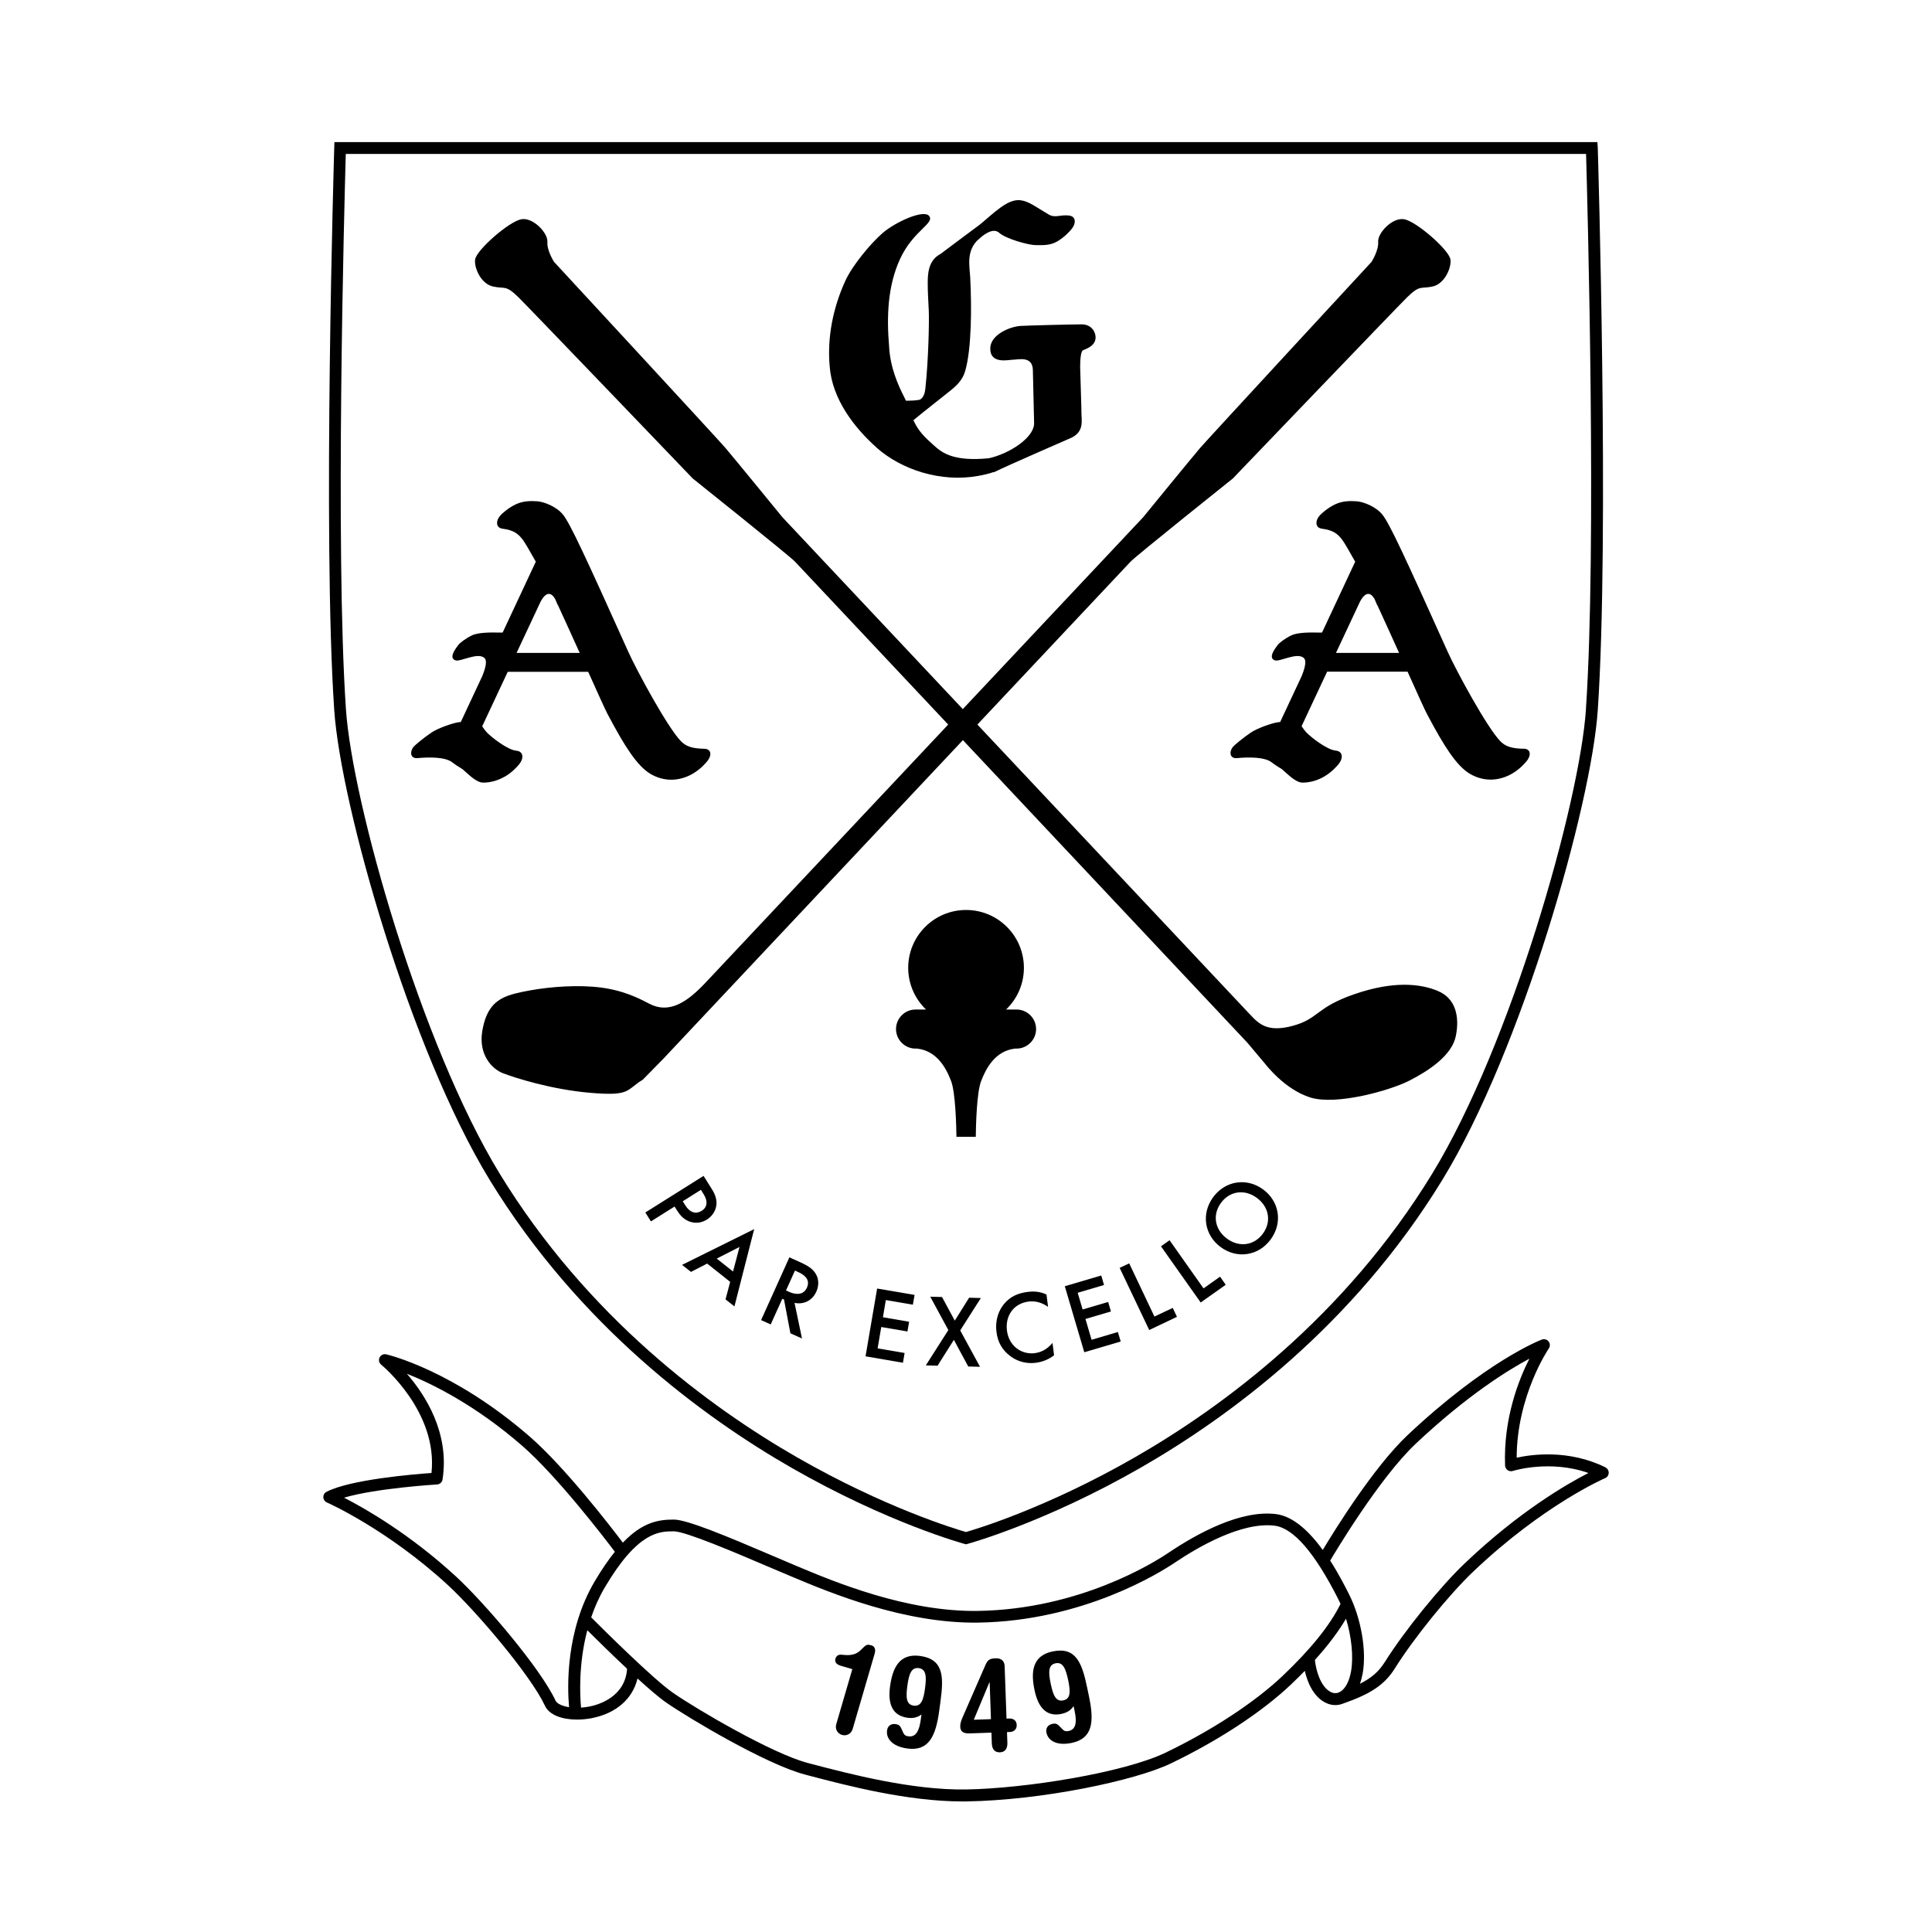<?xml version="1.0" encoding="UTF-8"?> <svg xmlns="http://www.w3.org/2000/svg" id="Layer_1" data-name="Layer 1" viewBox="0 0 360 360"><defs><style> .cls-1 { stroke-width: 0px; } </style></defs><path class="cls-1" d="m297.65,26.48H62.31l-.03,1.07c-.02.72-2.19,72.56,0,104.77,1.21,17.75,14.17,63.32,28.93,87.48,16.65,27.25,39.81,44.25,56.31,53.72,17.88,10.25,32.05,14.13,32.19,14.16l.29.08.29-.08c.14-.04,14.31-3.91,32.19-14.16,16.5-9.46,39.67-26.46,56.31-53.72,14.76-24.16,27.73-69.73,28.93-87.48,2.19-32.21.02-104.05,0-104.77l-.07-1.07Zm-2.13,105.69c-1.19,17.54-14.02,62.58-28.62,86.48-16.39,26.83-39.21,43.59-55.47,52.92-16.25,9.33-29.37,13.31-31.44,13.9-2.08-.6-15.19-4.57-31.44-13.9-16.26-9.33-39.08-26.09-55.47-52.92-14.6-23.9-27.42-68.94-28.62-86.48-2.03-29.95-.29-94.41-.03-103.49h231.11c.26,9.08,2.01,73.54-.03,103.49Z"></path><path class="cls-1" d="m189.42,195.39c2,0,3.64-1.64,3.64-3.64s-1.64-3.64-3.64-3.64h-1.95c2.04-1.96,3.32-4.71,3.32-7.77,0-5.95-4.83-10.78-10.78-10.78s-10.78,4.83-10.78,10.78c0,3.05,1.28,5.81,3.32,7.77h-1.95c-2,0-3.64,1.64-3.64,3.64h0c0,2,1.64,3.64,3.64,3.64h.29c3.68.41,5.42,3.63,6.34,6.07.81,2.14.96,8.22.99,10.36h3.6c.03-2.14.17-8.22.99-10.36.93-2.44,2.66-5.66,6.34-6.07h.29Z"></path><path class="cls-1" d="m128.68,227.68c1.33.41,2.41-.04,3.04-.43.99-.62,1.76-1.72,1.79-3.01.03-1.11-.49-2.08-.91-2.74l-1.5-2.39-10.85,6.82,1.04,1.66,4.41-2.77.47.75c.5.8,1.24,1.72,2.51,2.12Zm1.93-5.96l.46.73c1.19,1.89.27,2.81-.34,3.18-1.01.63-2.14.39-3.04-1.04l-.47-.75,3.38-2.13Z"></path><path class="cls-1" d="m128.75,237l3.02-1.55,4.29,3.41-.87,3.26,1.66,1.31,3.68-14.4-13.44,6.66,1.66,1.31Zm9.05-4.66l-1.21,4.59-3.04-2.41,4.25-2.17Z"></path><path class="cls-1" d="m149.18,235.23l-2.09-.94-5.27,11.69,1.79.81,2.16-4.78.32.14,1.19,6.29,2.16.97-1.39-6.64c1.72.35,3.3-.41,4.06-2.09.23-.51.75-1.94-.14-3.37-.52-.85-1.36-1.43-2.78-2.07Zm1.19,4.69c-.84,1.86-2.86,1.01-3.35.79l-.56-.25,1.67-3.71.61.28c.88.4,2.36,1.26,1.62,2.9Z"></path><polygon class="cls-1" points="161.28 252.73 168.25 253.93 168.56 252.11 163.53 251.25 164.21 247.27 169.09 248.1 169.4 246.29 164.52 245.45 165.06 242.25 170.1 243.11 170.42 241.29 163.44 240.1 161.28 252.73"></polygon><polygon class="cls-1" points="180.58 241.81 177.91 246.08 175.53 241.68 173.34 241.62 176.71 247.84 172.51 254.42 174.7 254.48 177.74 249.66 180.42 254.63 182.61 254.68 178.92 247.9 182.77 241.87 180.58 241.81"></polygon><path class="cls-1" d="m192.88,252.14c-2.71.34-4.91-1.5-5.25-4.19-.35-2.8,1.27-5.08,4.03-5.42.72-.09,2.06-.12,3.63.98l-.29-2.29c-1.19-.57-2.35-.64-3.51-.49-1.75.22-3.23.83-4.39,2.23-.94,1.14-1.71,2.89-1.42,5.23.22,1.79.98,3.34,2.64,4.55.83.61,2.41,1.48,4.72,1.19.88-.11,2.19-.47,3.37-1.39l-.29-2.31c-.64.78-1.72,1.71-3.25,1.9Z"></path><polygon class="cls-1" points="203.4 249.65 202.26 245.77 207.01 244.37 206.49 242.6 201.73 244 200.81 240.89 205.72 239.44 205.2 237.67 198.41 239.67 202.04 251.97 208.83 249.97 208.3 248.2 203.4 249.65"></polygon><polygon class="cls-1" points="215.11 245.32 210.41 235.41 208.63 236.25 214.14 247.83 219.31 245.37 218.52 243.71 215.11 245.32"></polygon><polygon class="cls-1" points="224.26 240.07 217.93 231.1 216.33 232.23 223.73 242.7 228.4 239.4 227.34 237.89 224.26 240.07"></polygon><path class="cls-1" d="m235.36,221.63c-3.04-2.23-7.04-1.65-9.31,1.45-2.27,3.1-1.62,7.08,1.42,9.31,3.04,2.23,7.04,1.65,9.31-1.45,2.27-3.1,1.62-7.08-1.42-9.31Zm-.04,8.24c-1.63,2.22-4.4,2.62-6.69.93-2.29-1.68-2.75-4.45-1.12-6.66,1.63-2.22,4.4-2.62,6.69-.93s2.75,4.45,1.12,6.66Z"></path><path class="cls-1" d="m267.89,184.63c-3.35-1.37-8.32-1.86-15.52.62-7.2,2.48-6.61,4.56-11.42,5.88-4.82,1.32-6.39-.36-8.07-2.14t0,0l-50.76-53.98,28.56-30.37h0c1.02-1.09,19.05-15.49,19.05-15.49,0,0,30.7-32.03,32.45-33.74,2.44-2.39,2.5-1.54,4.74-2.02,2.28-.49,3.56-3.51,3.35-5.03-.25-1.8-6.4-7.14-8.63-7.51-2.24-.37-4.97,2.61-4.84,4.22.12,1.61-1.24,3.73-1.24,3.73,0,0-30.42,32.91-31.92,34.65-1.49,1.74-10.64,12.94-10.64,12.94h0s-33.6,35.74-33.6,35.74l-33.6-35.74h0s-9.15-11.2-10.64-12.94c-1.49-1.74-31.92-34.65-31.92-34.65,0,0-1.37-2.11-1.24-3.73.12-1.61-2.61-4.59-4.84-4.22-2.24.37-8.38,5.71-8.63,7.51-.21,1.52,1.07,4.54,3.35,5.03,2.25.49,2.3-.37,4.74,2.02,1.75,1.71,32.45,33.74,32.45,33.74,0,0,18.03,14.41,19.05,15.49l28.56,30.37-45.24,48.12c-3.44,3.66-6.8,5.86-10.51,3.87-4.12-2.21-7.59-3.1-12.19-3.23-4.59-.12-9.31.5-12.79,1.37-3.48.87-5.34,2.61-6.08,6.95-.75,4.35,1.74,7.08,3.85,7.89,2.11.81,8.94,3.04,16.39,3.66,7.45.62,6.46-.5,9.69-2.48l3.84-3.92,55.78-59.33,52.94,56.31h0s3.39,4.02,3.39,4.02c0,0,3.6,4.78,8.44,6.27,4.84,1.49,14.78-1.3,18.38-3.13,3.6-1.83,7.95-4.69,8.69-8.29.75-3.6,0-7.08-3.35-8.44Z"></path><path class="cls-1" d="m94.03,144.74c1.51-.88,2.44-2.01,2.71-2.33.82-.97.93-2.39-.55-2.53-1.6-.16-4.52-2.42-5.47-3.4-.24-.25-.54-.66-.87-1.14l4.76-10.16h14.99c2.12,4.71,3.16,7.02,3.56,7.77l.22.42c2.98,5.61,5.33,9.38,7.87,10.86,1.21.7,2.51,1.06,3.83,1.06s2.71-.37,3.99-1.11c1.51-.88,2.44-2.01,2.71-2.33.82-.97.9-2.3-.58-2.33-2.24-.05-3.36-.43-4.32-1.41-2.5-2.56-8.22-13.16-9.75-16.54-7.99-17.75-10.9-24.07-12.25-25.71-1.23-1.49-3.5-2.35-4.74-2.45-1.29-.1-2.68-.06-3.98.54-1.53.72-2.58,1.74-2.86,2.03-.88.88-1.04,2.37.37,2.54,2.14.27,2.94,1.01,3.75,2.06.36.47,1.34,2.15,2.42,4.08l-6.18,13.21c-.21,0-.42,0-.64,0-1.3-.02-3.8-.09-5.09.53-1.14.55-2.2,1.35-2.52,1.77-.5.66-1.88,2.43-.53,2.88.9.31,4.15-1.58,5.39-.44.3.28.56.98-.38,3.32l-4.04,8.63c-.09-.01-.19-.02-.31,0-1.28.18-3.95,1.15-5.11,1.92-1.38.92-3.16,2.4-3.39,2.7-.71.92-.6,2.22.81,2.08,2.14-.2,5.2-.23,6.49.84.37.31,1.13.79,1.85,1.23,0,0,0,0,0,0,1.07.9,2.53,2.5,3.85,2.5s2.71-.37,3.99-1.11Zm6.6-32.41s1.37-3.2,2.8-.74c.02.05.05.1.07.15.39.93.59,1.38.39.85,1.42,3.07,2.88,6.31,4.13,9.07h-11.76l4.37-9.33Z"></path><path class="cls-1" d="m283.88,139.52c-2.24-.05-3.36-.43-4.32-1.41-2.5-2.56-8.22-13.16-9.75-16.54-7.99-17.75-10.9-24.07-12.25-25.71-1.23-1.49-3.5-2.35-4.74-2.45-1.29-.1-2.68-.06-3.98.54-1.53.72-2.58,1.74-2.86,2.03-.88.88-1.04,2.37.37,2.54,2.14.27,2.94,1.01,3.75,2.06.36.47,1.34,2.15,2.42,4.08l-6.18,13.21c-.21,0-.42,0-.64,0-1.3-.02-3.8-.09-5.09.53-1.14.55-2.2,1.35-2.52,1.77-.5.66-1.88,2.43-.53,2.88.9.31,4.15-1.58,5.39-.44.3.28.56.98-.38,3.32l-4.04,8.63c-.09-.01-.19-.02-.31,0-1.28.18-3.95,1.15-5.11,1.92-1.38.92-3.16,2.4-3.39,2.7-.71.92-.6,2.22.81,2.08,2.14-.2,5.2-.23,6.49.84.37.31,1.13.79,1.85,1.23,0,0,0,0,0,0,1.07.9,2.53,2.5,3.85,2.5s2.71-.37,3.99-1.11c1.51-.88,2.44-2.01,2.71-2.33.82-.97.93-2.39-.55-2.53-1.6-.16-4.52-2.42-5.47-3.4-.24-.25-.54-.66-.87-1.14l4.76-10.16h14.99c2.12,4.71,3.16,7.02,3.56,7.77l.22.42c2.98,5.61,5.33,9.38,7.87,10.86,1.21.7,2.51,1.06,3.83,1.06s2.71-.37,3.99-1.11c1.51-.88,2.44-2.01,2.71-2.33.82-.97.9-2.3-.58-2.33Zm-34.94-17.86l4.37-9.33s1.37-3.2,2.8-.74c.02.05.05.1.07.15.39.93.59,1.38.39.85,1.42,3.07,2.88,6.31,4.13,9.07h-11.76Z"></path><path class="cls-1" d="m163.32,83.4c4.7,4.17,12.03,6.52,18.95,5.28.84-.16,1.84-.36,2.78-.69.11,0,.22-.02.34-.08,1.86-.95,14.31-6.37,14.31-6.37,2.4-1.22,1.8-3.24,1.8-4.87,0-.18,0-.36,0-.55h0s-.16-5.39-.16-5.39h0s-.07-2.33-.07-2.33c0-1.42.12-3,.57-3.16,1.14-.42,2.41-1.09,2.3-2.55-.09-1.16-1.02-2.26-2.58-2.25-1.87,0-9.79.2-11.39.29-1.91.11-5.65,1.6-5.65,4.22,0,2.99,3.45,2.07,4.33,2.07s3.55-.76,3.61,1.93l.23,9.93c0,2.68-4.61,5.67-8.44,6.51-6.61.65-8.72-1.05-10.14-2.31-1.85-1.64-2.95-2.73-3.86-4.67-.02-.04-.03-.07-.05-.11,1.57-1.33,6.45-5.13,7.24-5.8.73-.63,1.91-1.63,2.41-3.37,1.19-4.13,1.23-11.84.93-17.53-.1-1.92-.81-4.89,1.55-7.01,0,.02,0,.04-.02.06,0,0,.17-.18.44-.41,0,0,0,0,0,0,.77-.67,2.37-1.8,3.42-.87,1.29,1.15,5.52,2.31,6.84,2.31s2.67.07,3.95-.67c1.51-.88,2.44-2.01,2.71-2.33.82-.97.93-2.39-.55-2.53-1.6-.16-2.53.51-3.71-.18-2.31-1.35-3.65-2.46-5.27-2.66-2.41-.3-5.02,2.46-7.55,4.53-1.7,1.24-7.32,5.47-7.32,5.47-2.4,1.22-2.4,3.94-2.4,5.56,0,1.36.09,3.08.19,4.91.1,1.94-.05,9.32-.64,14.7-.09.81-.34,1.53-.87,1.91-.34.25-1.86.27-2.74.28-.07-.15-.14-.3-.21-.45-1.38-2.68-2.72-5.82-2.93-9.67-.47-5.61-.27-11.24,2.03-16.27,2.44-5.32,6.55-6.67,5.42-8.05-1.02-1.24-6.22,1.11-8.62,3.16-2.12,1.82-5.64,5.96-7.01,8.99-2.26,4.97-3.38,10.48-2.89,15.9.46,6.12,4.63,11.46,8.74,15.12Z"></path><path class="cls-1" d="m299.14,273.41c-6.82-3.35-13.64-2.42-16.53-1.79.03-11.58,5.93-20.27,5.99-20.36.27-.4.26-.92-.04-1.3-.3-.38-.81-.52-1.26-.35-.42.16-10.36,4.02-24.99,17.78-6.38,6-13.76,17.96-15.83,21.42-2.4-3.29-5.41-6.27-8.71-6.68-6.52-.81-14.54,3.5-20.12,7.26-2.6,1.75-16.51,10.49-35.41,10.78-13.35.22-26.95-5.5-33.49-8.24l-.88-.37c-1.11-.46-2.46-1.04-3.95-1.68-8.6-3.68-15.92-6.73-18.37-6.73-2.8,0-5.8.44-9.49,4.3-2.56-3.38-10.88-14.13-17.35-19.76-14.17-12.31-26.23-15.21-26.74-15.33-.5-.12-1.01.13-1.24.59s-.1,1.02.3,1.34c.11.09,10.6,8.71,9.37,20.18-3.39.24-15.16,1.22-19.56,3.51-.38.19-.61.59-.59,1.01.01.42.27.8.66.97.11.05,11.22,4.97,22.54,15.39,5.27,4.85,15.47,16.85,18.09,22.49.84,1.8,3.33,2.58,5.98,2.58.91,0,1.83-.09,2.72-.26,4.57-.89,7.65-3.6,8.55-7.4,2.09,1.9,4.03,3.58,5.35,4.49,4.25,2.94,18.62,11.51,25.85,13.41l.79.21c6.88,1.81,18.29,4.8,28.48,4.8.26,0,.53,0,.79,0,14.23-.22,31.49-3.9,38.08-7.06,8.92-4.28,17.1-9.66,22.47-14.77.89-.85,1.73-1.68,2.53-2.5.44,1.91,1.51,4.88,4.04,6.02,1.03.46,2.14.48,3.16.05,5.17-1.8,7.71-3.54,9.58-6.53,3.52-5.62,10.04-13.68,14.54-17.97,13.11-12.49,24.53-17.43,24.64-17.48.4-.17.66-.55.67-.98.01-.43-.23-.83-.61-1.02Zm-41.1,36.28c-1.08,1.73-2.43,2.95-4.64,4.06.22-.6.39-1.25.52-1.95.75-4.22-.3-10.27-2.54-14.72-.68-1.35-1.9-3.77-3.52-6.28.52-.89,9.05-15.3,15.97-21.81,9.55-8.98,17.14-13.68,21.15-15.82-1.99,3.92-4.86,11.15-4.53,19.91.01.34.19.66.47.86.28.2.64.25.97.15.07-.02,6.88-2.16,14.09.38-4.03,2.06-12.97,7.23-23.05,16.84-4.61,4.39-11.29,12.64-14.89,18.39Zm-8.39,5.59c-.09.05-.18.08-.27.11-.05.02-.09.03-.14.05-.38.1-.78.06-1.17-.11-2.15-.97-2.92-4.59-3.04-5.91,0-.04-.01-.07-.02-.11,2.45-2.71,4.37-5.26,5.8-7.69,1.03,3.36,1.42,7.08.94,9.8-.34,1.93-1.1,3.33-2.1,3.86Zm-99.11,13.23c-6.63-1.74-20.64-9.96-25.15-13.09-3.68-2.55-13.01-11.83-15.23-14.05.64-1.88,1.47-3.78,2.55-5.6,6.16-10.43,10.18-10.43,12.84-10.43,2.2,0,11.78,4.1,17.51,6.55,1.49.64,2.85,1.22,3.97,1.68l.88.37c6.68,2.8,20.56,8.61,34.37,8.41,19.53-.3,33.92-9.35,36.61-11.16,4.31-2.9,12.46-7.66,18.62-6.9,3.51.44,7.51,5.07,11.9,13.77.13.26.26.53.38.81-2,4.02-5.51,8.38-10.72,13.34-5.2,4.95-13.19,10.19-21.9,14.38-7.72,3.71-25.99,6.67-37.16,6.85-10.06.16-21.72-2.9-28.67-4.72l-.8-.21Zm-42.27-10.32c-.2-2.19-.51-8.05,1.17-14.42,1.62,1.62,4.5,4.46,7.41,7.18-.36,5.33-5.46,6.74-7.03,7.04-.54.1-1.05.17-1.55.2Zm-26.83-41.58c.52-.03.94-.42,1.02-.93,1.36-8.65-3.21-15.75-6.64-19.7,4.71,1.87,12.71,5.8,21.44,13.38,6.47,5.63,15.18,16.96,17.31,19.79-1.18,1.46-2.43,3.27-3.76,5.52-5.45,9.23-5.1,19.78-4.77,23.44-1.35-.21-2.28-.7-2.51-1.2-2.81-6.05-13.22-18.23-18.59-23.18-8.6-7.91-16.91-12.65-20.83-14.66,5.97-1.77,17.2-2.46,17.33-2.46Z"></path><path class="cls-1" d="m162.36,306.59c-.78-.23-.97-.16-1.82.73-.85.89-1.77,1.24-3.61,1.02-.69-.08-1.08.15-1.26.75-.2.68.3,1.1,1.03,1.31l2.12.62-2.99,10.24c-.28.96.25,1.78,1.07,2.02.82.24,1.71-.17,1.99-1.13l4.1-14.05c.26-.89-.12-1.37-.62-1.52Z"></path><path class="cls-1" d="m171.44,308.56c-3.91-.53-5.13,2.32-5.59,5.66-.41,3.01.24,5.45,3.25,5.86.96.13,1.77,0,2.6-.61l-.13.97c-.28,2.05-.9,3.28-2.27,3.1-.68-.09-.85-.28-1.19-1.1-.34-.86-.57-1.08-1.25-1.18-.85-.12-1.46.35-1.57,1.18-.2,1.48.94,2.98,3.78,3.37,3.98.54,5.3-2.28,5.94-7.03l.24-1.79c.62-4.59.58-7.83-3.82-8.43Zm.93,6.02c-.3,2.24-.75,3.42-2.12,3.24-1.36-.19-1.48-1.45-1.18-3.68.31-2.26.76-3.49,2.13-3.31,1.36.19,1.47,1.5,1.17,3.75Z"></path><path class="cls-1" d="m184.74,322.85l.07,1.99c.04,1.19.63,1.71,1.51,1.68.88-.03,1.43-.6,1.39-1.78l-.07-1.99.55-.02c.57-.02,1.29-.36,1.26-1.3-.03-.95-.78-1.23-1.35-1.21l-.55.02-.35-9.8c-.03-.81-.5-1.48-1.67-1.44-1.07.04-1.47.24-1.9,1.23l-4.29,9.82c-.31.72-.43,1.23-.41,1.7.03.97.66,1.28,1.78,1.24l4.04-.14Zm-.38-9.37h.05s.24,6.86.24,6.86l-3.2.11,2.91-6.97Z"></path><path class="cls-1" d="m197.8,319.35c.95-.2,1.67-.59,2.25-1.44l.2.95c.42,2.02.25,3.39-1.1,3.68-.67.14-.89.02-1.49-.63-.61-.7-.9-.83-1.58-.69-.84.18-1.26.82-1.09,1.64.31,1.46,1.88,2.49,4.69,1.91,3.93-.82,4.23-3.92,3.25-8.61l-.37-1.77c-.95-4.53-2.07-7.57-6.42-6.67-3.86.81-4.06,3.91-3.37,7.21.62,2.98,2.05,5.06,5.03,4.43Zm-1.12-9.42c1.35-.28,1.89.92,2.36,3.15.46,2.21.44,3.48-.91,3.76-1.35.28-1.88-.87-2.34-3.08-.47-2.23-.45-3.55.9-3.83Z"></path></svg> 